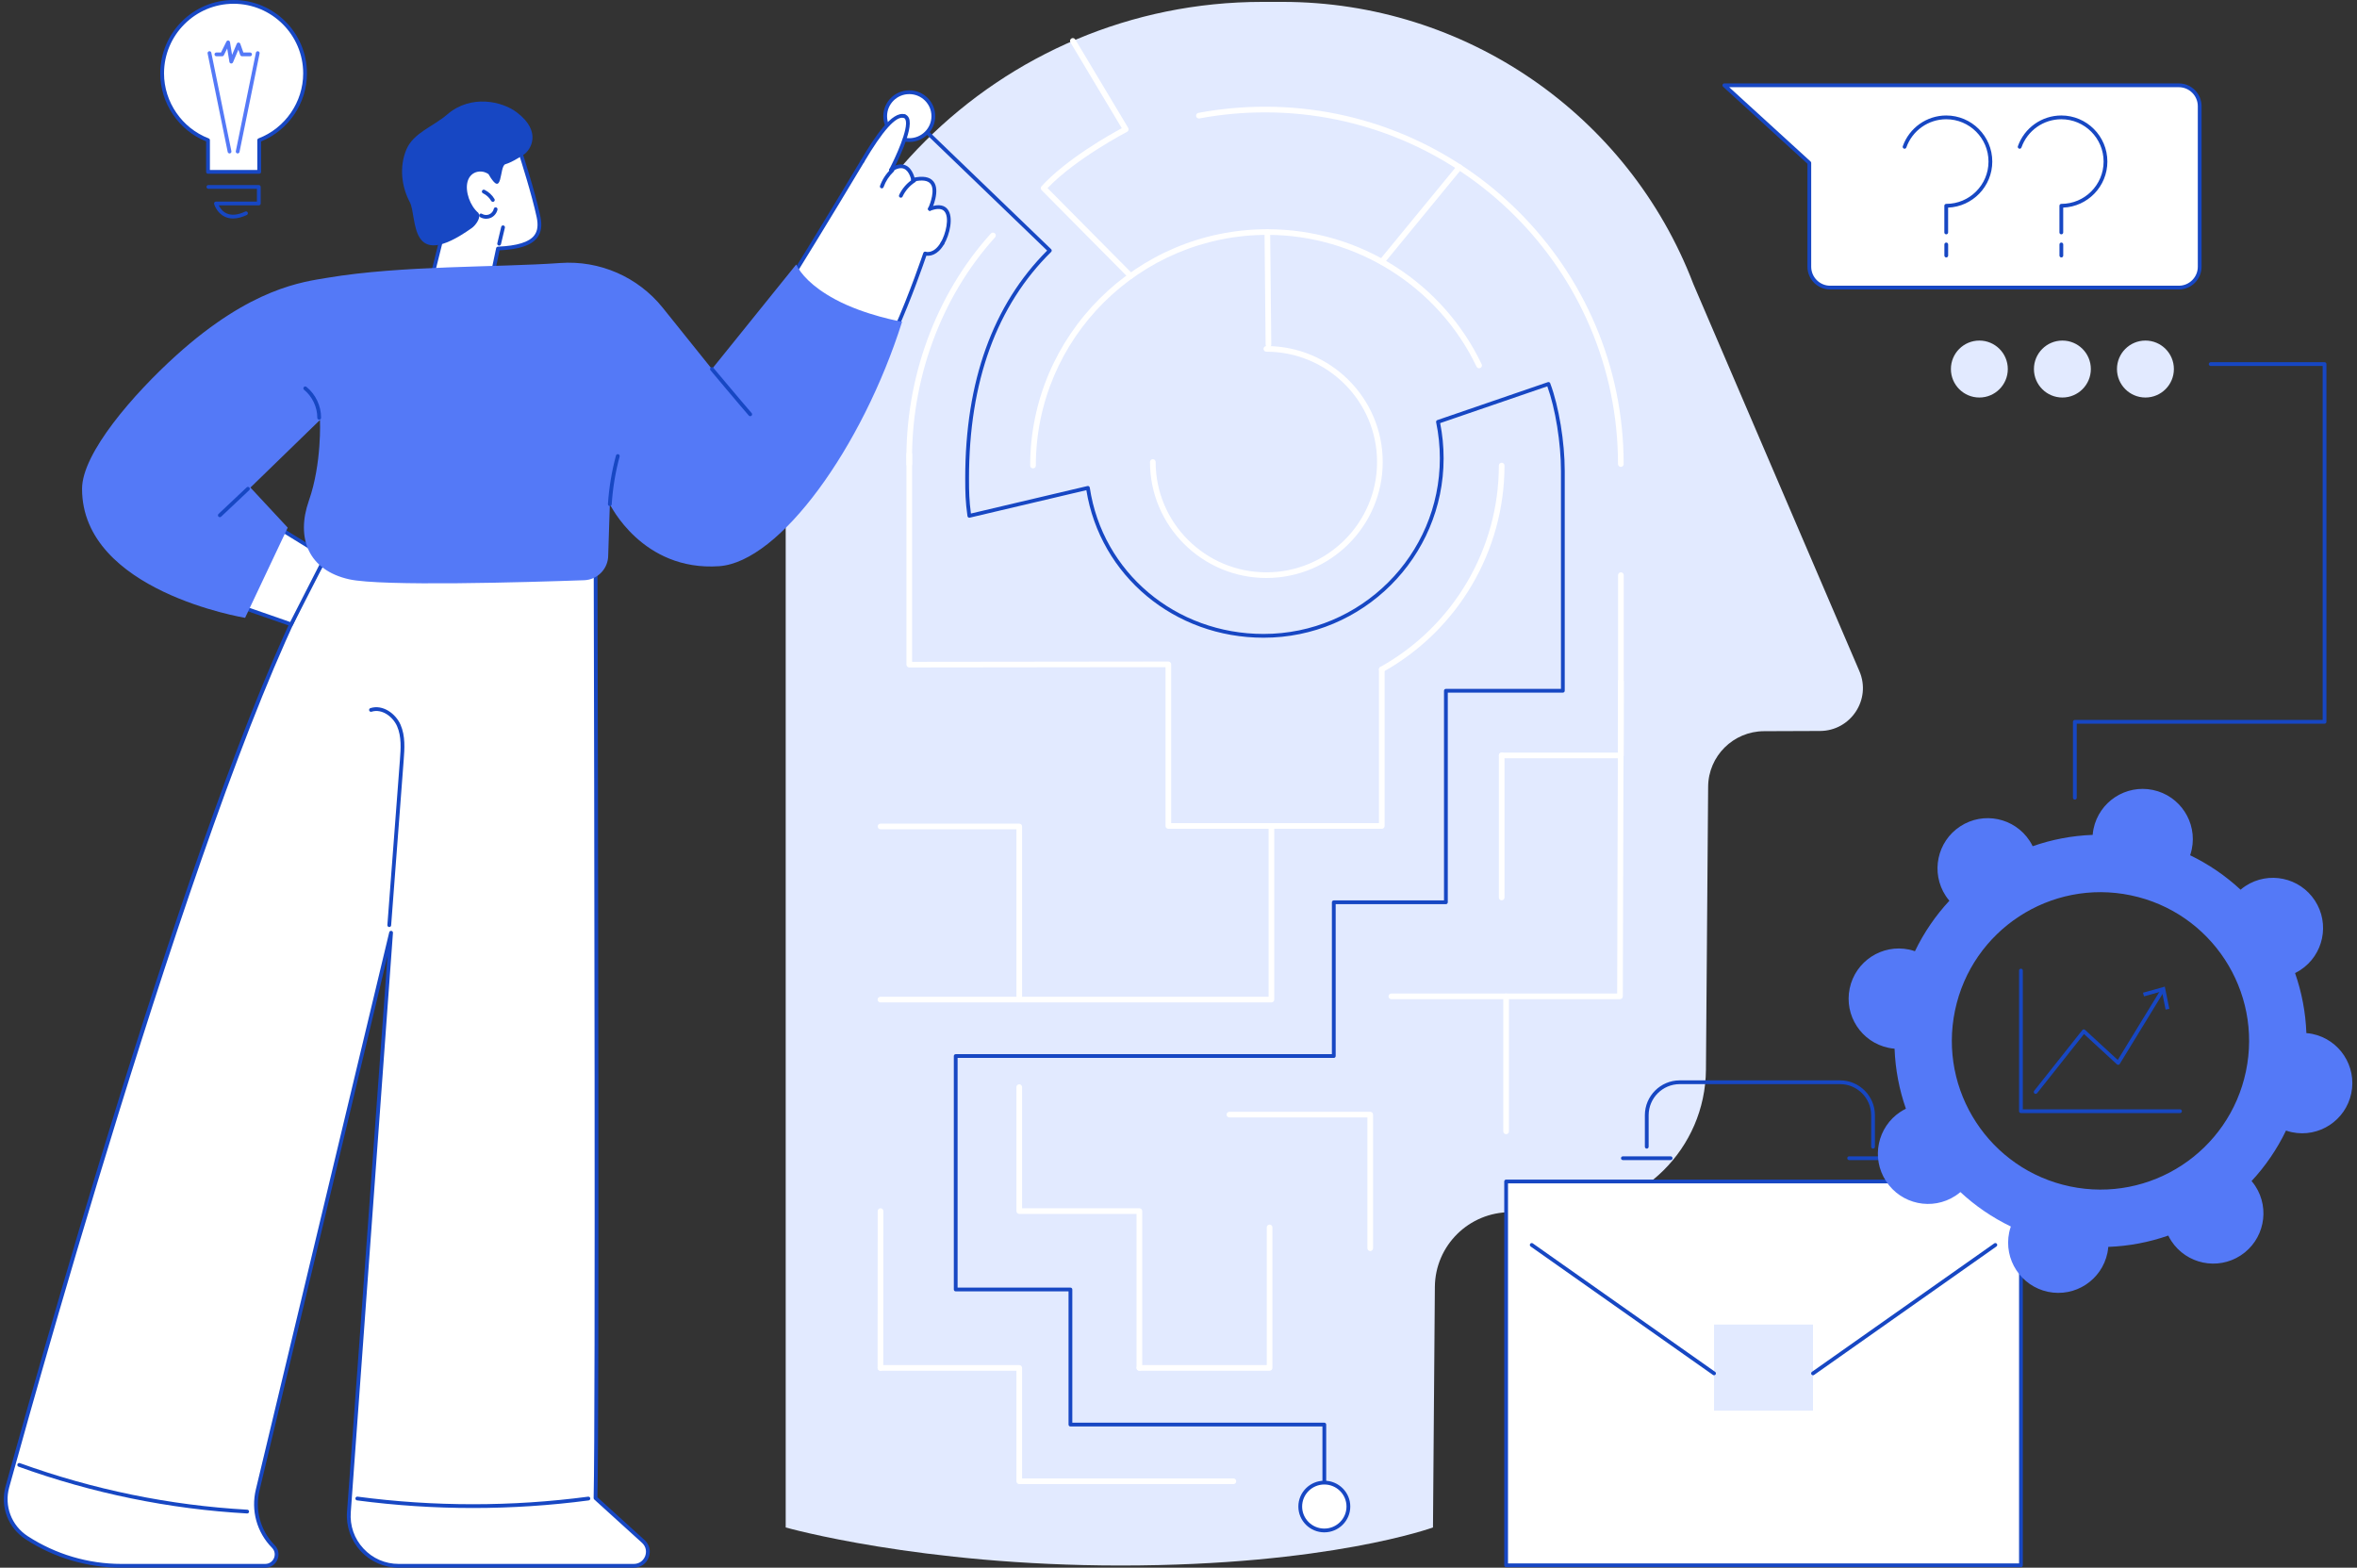 <?xml version="1.0" encoding="UTF-8" standalone="no"?><svg xmlns="http://www.w3.org/2000/svg" xmlns:xlink="http://www.w3.org/1999/xlink" fill="#1747c3" height="1830" preserveAspectRatio="xMidYMid meet" version="1" viewBox="332.2 335.0 2751.6 1830.0" width="2751.6" zoomAndPan="magnify"><rect x="332.2" y="335.0" width="2751.6" height="1830.0" fill="#333333" stroke="none"/><g><g id="change1_1"><path d="M 2456.891 1188.281 C 2492.871 1188.141 2517.051 1151.48 2502.91 1118.52 L 2309.07 666.621 C 2233.238 468.281 2042.371 337.199 1829.371 337.199 L 1805.891 337.199 C 1498.57 337.199 1249.441 585.449 1249.441 891.672 L 1249.441 2118.031 C 1249.441 2118.031 1405.781 2162.461 1640.289 2162.461 C 1883.48 2162.461 2005.078 2118.031 2005.078 2118.031 L 2007.289 1837.191 C 2007.672 1788.93 2047.039 1750.012 2095.469 1750.012 L 2155.539 1750.012 C 2247.93 1750.012 2323.039 1675.75 2323.75 1583.68 L 2326.309 1253.289 C 2326.578 1217.539 2355.672 1188.672 2391.539 1188.531 L 2456.891 1188.281" fill="#e2eaff"/></g><g id="change2_1"><path d="M 1360.031 1935.102 C 1358.211 1935.09 1356.73 1933.609 1356.73 1931.789 L 1356.84 1748.719 C 1356.84 1746.891 1358.32 1745.422 1360.141 1745.422 C 1361.961 1745.422 1363.449 1746.898 1363.441 1748.719 L 1363.328 1931.789 C 1363.328 1933.621 1361.852 1935.102 1360.031 1935.102" fill="#ffffff"/></g><g id="change2_2"><path d="M 1945.309 1302.488 L 1696.141 1302.488 C 1694.32 1302.488 1692.84 1301.012 1692.84 1299.18 L 1692.84 1113.82 L 1393.699 1114.172 C 1392.82 1114.172 1391.98 1113.82 1391.359 1113.199 C 1390.738 1112.578 1390.391 1111.738 1390.391 1110.871 L 1390.391 865.289 C 1390.391 863.469 1391.871 861.988 1393.699 861.988 C 1395.52 861.988 1397 863.469 1397 865.289 L 1397 1107.559 L 1696.141 1107.211 C 1697.02 1107.211 1697.859 1107.559 1698.48 1108.18 C 1699.102 1108.801 1699.449 1109.641 1699.449 1110.52 L 1699.449 1295.879 L 1942.012 1295.879 L 1942.012 1116.371 C 1942.012 1114.539 1943.488 1113.059 1945.309 1113.059 C 1947.129 1113.059 1948.609 1114.539 1948.609 1116.371 L 1948.609 1299.18 C 1948.609 1301.012 1947.129 1302.488 1945.309 1302.488" fill="#ffffff"/></g><g id="change2_3"><path d="M 2224.449 1220.102 L 2085.281 1220.102 C 2083.461 1220.102 2081.98 1218.629 2081.98 1216.801 C 2081.98 1214.98 2083.461 1213.5 2085.281 1213.5 L 2221.148 1213.5 L 2221.148 1006.379 C 2221.148 1004.559 2222.629 1003.078 2224.449 1003.078 C 2226.27 1003.078 2227.75 1004.559 2227.75 1006.379 L 2227.75 1216.801 C 2227.75 1218.629 2226.27 1220.102 2224.449 1220.102" fill="#ffffff"/></g><g id="change2_4"><path d="M 2223.398 1501.371 L 1956.488 1501.371 C 1954.66 1501.371 1953.18 1499.891 1953.18 1498.07 C 1953.18 1496.238 1954.66 1494.762 1956.488 1494.762 L 2220.109 1494.762 L 2221.148 1130.59 C 2221.148 1128.77 2222.629 1127.289 2224.449 1127.289 L 2224.461 1127.289 C 2226.281 1127.301 2227.762 1128.781 2227.75 1130.609 L 2226.711 1498.078 C 2226.699 1499.898 2225.23 1501.371 2223.398 1501.371" fill="#ffffff"/></g><g id="change2_5"><path d="M 2085.281 1385.969 C 2083.461 1385.969 2081.98 1384.488 2081.98 1382.672 L 2081.98 1216.801 C 2081.98 1214.98 2083.461 1213.5 2085.281 1213.5 C 2087.102 1213.5 2088.578 1214.98 2088.578 1216.801 L 2088.578 1382.672 C 2088.578 1384.488 2087.102 1385.969 2085.281 1385.969" fill="#ffffff"/></g><g id="change2_6"><path d="M 2090.469 1658.969 C 2088.641 1658.969 2087.172 1657.488 2087.172 1655.672 L 2087.172 1498.07 C 2087.172 1496.238 2088.641 1494.762 2090.469 1494.762 C 2092.289 1494.762 2093.77 1496.238 2093.77 1498.07 L 2093.77 1655.672 C 2093.77 1657.488 2092.289 1658.969 2090.469 1658.969" fill="#ffffff"/></g><g id="change2_7"><path d="M 1931.82 1795.41 C 1930 1795.41 1928.52 1793.93 1928.52 1792.102 L 1928.52 1639.41 L 1767.41 1639.41 C 1765.59 1639.41 1764.109 1637.93 1764.109 1636.102 C 1764.109 1634.281 1765.59 1632.801 1767.41 1632.801 L 1931.82 1632.801 C 1933.648 1632.801 1935.129 1634.281 1935.129 1636.102 L 1935.129 1792.102 C 1935.129 1793.93 1933.648 1795.41 1931.82 1795.41" fill="#ffffff"/></g><g id="change2_8"><path d="M 1662.32 1935.102 C 1660.5 1935.102 1659.02 1933.621 1659.02 1931.789 L 1659.02 1752.02 L 1522.09 1752.02 C 1520.27 1752.02 1518.789 1750.539 1518.789 1748.719 L 1518.789 1604.02 C 1518.789 1602.191 1520.27 1600.719 1522.09 1600.719 C 1523.922 1600.719 1525.398 1602.191 1525.398 1604.02 L 1525.398 1745.422 L 1662.32 1745.422 C 1664.148 1745.422 1665.629 1746.891 1665.629 1748.719 L 1665.629 1931.789 C 1665.629 1933.621 1664.148 1935.102 1662.32 1935.102" fill="#ffffff"/></g><g id="change2_9"><path d="M 1772.109 2067.422 L 1522.102 2067.422 C 1520.27 2067.422 1518.789 2065.941 1518.789 2064.109 L 1518.789 1935.102 L 1360.031 1935.102 C 1358.211 1935.102 1356.73 1933.621 1356.73 1931.789 C 1356.73 1929.969 1358.211 1928.488 1360.031 1928.488 L 1522.102 1928.488 C 1523.922 1928.488 1525.398 1929.969 1525.398 1931.789 L 1525.398 2060.809 L 1772.109 2060.809 C 1773.93 2060.809 1775.41 2062.289 1775.41 2064.109 C 1775.41 2065.941 1773.93 2067.422 1772.109 2067.422" fill="#ffffff"/></g><g id="change2_10"><path d="M 1814.34 1935.102 L 1662.32 1935.102 C 1660.5 1935.102 1659.02 1933.621 1659.02 1931.789 C 1659.02 1929.969 1660.5 1928.488 1662.32 1928.488 L 1811.039 1928.488 L 1811.039 1767.789 C 1811.039 1765.961 1812.52 1764.48 1814.34 1764.48 C 1816.172 1764.48 1817.641 1765.961 1817.641 1767.789 L 1817.641 1931.789 C 1817.641 1933.621 1816.172 1935.102 1814.34 1935.102" fill="#ffffff"/></g><g id="change2_11"><path d="M 1816.469 1505.121 L 1360.031 1505.121 C 1358.211 1505.121 1356.73 1503.641 1356.73 1501.82 C 1356.73 1499.988 1358.211 1498.52 1360.031 1498.52 L 1813.172 1498.52 L 1813.172 1299.18 C 1813.172 1297.359 1814.648 1295.879 1816.469 1295.879 C 1818.301 1295.879 1819.781 1297.359 1819.781 1299.18 L 1819.781 1501.82 C 1819.781 1503.641 1818.301 1505.121 1816.469 1505.121" fill="#ffffff"/></g><g id="change2_12"><path d="M 1538.16 881.762 C 1536.328 881.762 1534.852 880.281 1534.852 878.461 C 1534.852 726.328 1659.051 602.57 1811.719 602.57 C 1865.09 602.57 1916.91 617.73 1961.559 646.43 C 2005.051 674.371 2039.75 713.711 2061.91 760.172 C 2062.699 761.82 2062 763.789 2060.352 764.578 C 2058.711 765.359 2056.738 764.672 2055.949 763.02 C 2011.379 669.559 1915.512 609.172 1811.719 609.172 C 1662.699 609.172 1541.461 729.969 1541.461 878.461 C 1541.461 880.281 1539.98 881.762 1538.16 881.762" fill="#ffffff"/></g><g id="change2_13"><path d="M 1945.32 1119.691 C 1944.172 1119.691 1943.039 1119.078 1942.441 1118 C 1941.551 1116.398 1942.121 1114.391 1943.711 1113.5 C 2029 1065.852 2081.98 975.781 2081.98 878.461 C 2081.98 876.629 2083.461 875.16 2085.281 875.16 C 2087.102 875.16 2088.578 876.629 2088.578 878.461 C 2088.578 978.18 2034.301 1070.449 1946.93 1119.27 C 1946.422 1119.551 1945.871 1119.691 1945.32 1119.691" fill="#ffffff"/></g><g id="change2_14"><path d="M 1393.691 880.031 C 1391.898 880.031 1390.43 878.59 1390.391 876.789 C 1388.57 776.988 1424.5 678.879 1488.961 607.602 C 1490.191 606.238 1492.281 606.141 1493.629 607.359 C 1494.98 608.59 1495.09 610.672 1493.859 612.031 C 1430.512 682.078 1395.199 778.531 1397 876.672 C 1397.031 878.488 1395.578 880 1393.762 880.031 C 1393.738 880.031 1393.711 880.031 1393.691 880.031" fill="#ffffff"/></g><g id="change2_15"><path d="M 2224.379 880.031 C 2222.551 880.031 2221.07 878.559 2221.07 876.73 C 2221.07 650.352 2036.23 466.172 1809.039 466.172 C 1783.289 466.172 1757.512 468.551 1732.422 473.25 C 1730.629 473.59 1728.91 472.41 1728.57 470.609 C 1728.23 468.82 1729.41 467.09 1731.211 466.762 C 1756.691 461.98 1782.879 459.559 1809.039 459.559 C 2039.879 459.559 2227.68 646.699 2227.68 876.73 C 2227.68 878.559 2226.199 880.031 2224.379 880.031" fill="#ffffff"/></g><g id="change2_16"><path d="M 1652.078 660.391 C 1651.23 660.391 1650.379 660.07 1649.73 659.422 L 1548.191 556.969 C 1546.949 555.711 1546.91 553.711 1548.109 552.41 C 1577.539 520.309 1628.59 491.75 1641.789 484.648 L 1581.82 384.461 C 1580.891 382.891 1581.398 380.859 1582.961 379.922 C 1584.52 378.988 1586.551 379.5 1587.488 381.059 L 1649.25 484.238 C 1649.719 485.02 1649.84 485.961 1649.59 486.84 C 1649.34 487.719 1648.738 488.449 1647.93 488.871 C 1647.328 489.18 1588.109 520.07 1555.129 554.578 L 1654.422 654.77 C 1655.711 656.059 1655.699 658.148 1654.398 659.441 C 1653.762 660.078 1652.922 660.391 1652.078 660.391" fill="#ffffff"/></g><g id="change2_17"><path d="M 1810.57 1009.691 C 1735.66 1009.691 1674.719 948.961 1674.719 874.32 C 1674.719 872.488 1676.199 871.012 1678.031 871.012 C 1679.852 871.012 1681.328 872.488 1681.328 874.32 C 1681.328 945.32 1739.301 1003.078 1810.57 1003.078 C 1881.82 1003.078 1939.801 945.32 1939.801 874.32 C 1939.801 803.32 1881.82 745.551 1810.57 745.551 C 1808.738 745.551 1807.262 744.07 1807.262 742.25 C 1807.262 740.422 1808.738 738.949 1810.57 738.949 C 1885.469 738.949 1946.41 799.672 1946.41 874.32 C 1946.41 948.961 1885.469 1009.691 1810.57 1009.691" fill="#ffffff"/></g><g id="change2_18"><path d="M 1813.012 740.57 C 1811.199 740.57 1809.719 739.121 1809.711 737.301 L 1808.422 605.898 C 1808.398 604.078 1809.859 602.59 1811.691 602.57 C 1813.512 602.488 1815 604.012 1815.02 605.84 L 1816.309 737.238 C 1816.328 739.059 1814.871 740.559 1813.039 740.57 C 1813.031 740.57 1813.02 740.57 1813.012 740.57" fill="#ffffff"/></g><g id="change2_19"><path d="M 1945.309 643.84 C 1944.57 643.84 1943.828 643.602 1943.211 643.09 C 1941.801 641.941 1941.602 639.859 1942.762 638.441 L 2033.449 528 C 2034.609 526.59 2036.691 526.391 2038.102 527.539 C 2039.512 528.699 2039.711 530.781 2038.559 532.191 L 1947.859 642.641 C 1947.211 643.43 1946.262 643.84 1945.309 643.84" fill="#ffffff"/></g><g id="change2_20"><path d="M 1522.09 1501.371 C 1520.27 1501.371 1518.789 1499.891 1518.789 1498.07 L 1518.789 1303.039 L 1360.141 1303.039 C 1358.32 1303.039 1356.84 1301.559 1356.84 1299.73 C 1356.84 1297.91 1358.32 1296.43 1360.141 1296.43 L 1522.09 1296.43 C 1523.922 1296.43 1525.398 1297.91 1525.398 1299.73 L 1525.398 1498.07 C 1525.398 1499.891 1523.922 1501.371 1522.09 1501.371" fill="#ffffff"/></g><g id="change3_1"><path d="M 1878.23 2114.68 C 1877.012 2114.68 1876.031 2113.699 1876.031 2112.48 L 1876.031 2000.148 L 1581.84 2000.148 C 1580.621 2000.148 1579.629 1999.172 1579.629 1997.949 L 1579.629 1842.461 L 1447.91 1842.461 C 1446.691 1842.461 1445.711 1841.469 1445.711 1840.25 L 1445.711 1567.75 C 1445.711 1566.531 1446.691 1565.539 1447.91 1565.539 L 1887.078 1565.539 L 1887.078 1388.25 C 1887.078 1387.031 1888.07 1386.051 1889.289 1386.051 L 2017.961 1386.051 L 2017.961 1141.328 C 2017.961 1140.121 2018.949 1139.129 2020.172 1139.129 L 2154.488 1139.129 L 2154.488 884.73 C 2154.488 852.121 2147.98 811.891 2138.57 785.969 L 2013.461 828.91 C 2016.141 842.359 2017.5 856.172 2017.5 869.988 C 2017.5 985.469 1923.219 1079.422 1807.328 1079.422 C 1703.262 1079.422 1616.629 1007.141 1600.43 907.191 L 1464.32 939.281 C 1463.711 939.422 1463.078 939.301 1462.57 938.949 C 1462.059 938.602 1461.719 938.051 1461.629 937.441 C 1459.281 920.43 1459.02 910.43 1459.02 893.16 C 1459.02 780.32 1491.191 690.961 1554.641 627.5 L 1396.641 475.352 C 1395.762 474.512 1395.73 473.121 1396.578 472.238 C 1397.422 471.359 1398.82 471.34 1399.691 472.18 L 1559.32 625.891 C 1559.75 626.309 1559.988 626.871 1560 627.469 C 1560 628.059 1559.762 628.629 1559.34 629.051 C 1495.699 691.738 1463.43 780.602 1463.43 893.16 C 1463.43 909.398 1463.66 919.121 1465.672 934.441 L 1601.73 902.359 C 1602.34 902.219 1602.969 902.34 1603.469 902.68 C 1603.98 903.031 1604.328 903.57 1604.422 904.18 C 1619.301 1003.172 1704.641 1075.02 1807.328 1075.02 C 1920.789 1075.02 2013.102 983.039 2013.102 869.988 C 2013.102 855.82 2011.641 841.66 2008.762 827.91 C 2008.531 826.82 2009.148 825.73 2010.199 825.371 L 2139.211 781.09 C 2139.82 780.879 2140.5 780.949 2141.051 781.281 C 2141.609 781.621 2141.988 782.18 2142.09 782.82 C 2151.988 809.109 2158.898 850.969 2158.898 884.73 L 2158.898 1141.328 C 2158.898 1142.551 2157.91 1143.531 2156.691 1143.531 L 2022.371 1143.531 L 2022.371 1388.25 C 2022.371 1389.461 2021.379 1390.449 2020.172 1390.449 L 1891.488 1390.449 L 1891.488 1567.75 C 1891.488 1568.961 1890.5 1569.949 1889.289 1569.949 L 1450.109 1569.949 L 1450.109 1838.051 L 1581.84 1838.051 C 1583.051 1838.051 1584.039 1839.039 1584.039 1840.25 L 1584.039 1995.75 L 1878.23 1995.75 C 1879.441 1995.75 1880.43 1996.738 1880.43 1997.949 L 1880.43 2112.48 C 1880.43 2113.699 1879.441 2114.68 1878.23 2114.68"/></g><g id="change2_21"><path d="M 1878.23 2065.672 C 1893.75 2065.672 1906.328 2078.18 1906.328 2093.609 C 1906.328 2109.039 1893.75 2121.539 1878.23 2121.539 C 1862.711 2121.539 1850.121 2109.039 1850.121 2093.609 C 1850.121 2078.18 1862.711 2065.672 1878.23 2065.672" fill="#ffffff"/></g><g id="change3_2"><path d="M 1878.23 2067.879 C 1863.941 2067.879 1852.328 2079.422 1852.328 2093.609 C 1852.328 2107.801 1863.941 2119.34 1878.23 2119.34 C 1892.512 2119.34 1904.129 2107.801 1904.129 2093.609 C 1904.129 2079.422 1892.512 2067.879 1878.23 2067.879 Z M 1878.23 2123.75 C 1861.52 2123.75 1847.922 2110.23 1847.922 2093.609 C 1847.922 2076.988 1861.52 2063.469 1878.23 2063.469 C 1894.941 2063.469 1908.539 2076.988 1908.539 2093.609 C 1908.539 2110.23 1894.941 2123.75 1878.23 2123.75"/></g><g id="change2_22"><path d="M 1393.699 442.66 C 1409.219 442.66 1421.801 455.16 1421.801 470.59 C 1421.801 486.02 1409.219 498.52 1393.699 498.52 C 1378.172 498.52 1365.59 486.02 1365.59 470.59 C 1365.59 455.16 1378.172 442.66 1393.699 442.66" fill="#ffffff"/></g><g id="change3_3"><path d="M 1393.699 444.859 C 1379.41 444.859 1367.789 456.398 1367.789 470.59 C 1367.789 484.781 1379.41 496.32 1393.699 496.32 C 1407.98 496.32 1419.602 484.781 1419.602 470.59 C 1419.602 456.398 1407.98 444.859 1393.699 444.859 Z M 1393.699 500.73 C 1376.98 500.73 1363.391 487.211 1363.391 470.59 C 1363.391 453.969 1376.98 440.449 1393.699 440.449 C 1410.41 440.449 1424 453.969 1424 470.59 C 1424 487.211 1410.41 500.73 1393.699 500.73"/></g><g id="change2_23"><path d="M 836.227 659.262 L 857.582 573.809 C 857.582 573.809 852.766 538.359 873.438 521.809 C 894.113 505.27 939.012 510.82 939.012 510.82 C 939.012 510.82 954.656 558.75 960.859 588 C 965.398 609.398 956.691 623.301 913.574 625.129 L 907.582 653.469 L 836.227 659.262" fill="#ffffff"/></g><g id="change3_4"><path d="M 921.824 512.148 C 907.223 512.148 886.664 514.051 874.816 523.531 C 855.344 539.121 859.715 573.172 859.762 573.512 C 859.801 573.789 859.785 574.07 859.715 574.34 L 839.105 656.82 L 905.77 651.41 L 911.418 624.672 C 911.629 623.691 912.477 622.969 913.48 622.93 C 935.902 621.98 949.766 617.699 955.848 609.859 C 959.812 604.75 960.719 597.949 958.703 588.461 C 953.18 562.391 939.938 520.859 937.355 512.859 C 934.828 512.609 929.055 512.148 921.824 512.148 Z M 836.227 661.461 C 835.586 661.461 834.969 661.18 834.547 660.691 C 834.09 660.148 833.922 659.422 834.094 658.73 L 855.344 573.672 C 854.824 569.32 851.668 536.422 872.062 520.102 C 893.219 503.16 937.406 508.398 939.281 508.629 C 940.129 508.738 940.84 509.32 941.105 510.129 C 941.262 510.609 956.859 558.512 963.016 587.539 C 965.285 598.25 964.078 606.43 959.328 612.559 C 952.473 621.398 938.48 626.078 915.375 627.25 L 909.738 653.93 C 909.535 654.879 908.73 655.59 907.762 655.672 L 836.406 661.461 C 836.348 661.461 836.285 661.461 836.227 661.461"/></g><g id="change3_5"><path d="M 914.906 621.719 C 914.738 621.719 914.566 621.699 914.395 621.66 C 913.215 621.379 912.48 620.191 912.766 619.012 L 917.32 599.809 C 917.598 598.629 918.77 597.898 919.973 598.18 C 921.152 598.461 921.887 599.648 921.605 600.828 L 917.047 620.031 C 916.809 621.039 915.902 621.719 914.906 621.719"/></g><g id="change3_6"><path d="M 935.672 466.262 C 918.297 453.039 881.836 444.949 854.398 468.539 C 837.531 483.051 814.746 490.012 806.555 509.691 C 798.355 529.379 800.637 552.129 810.652 571.078 C 819.684 588.16 808.117 654.27 883.008 601.16 C 887.309 598.109 893.102 590.148 891.355 585.43 C 891.137 584.852 890.977 584.25 890.781 583.648 C 888.23 581.488 886.055 578.91 884.23 576.102 C 880.414 570.219 877.949 563.301 877.336 556.309 C 876.809 550.25 877.941 543.531 882.562 539.191 C 886.574 535.422 892.465 534.301 897.684 535.91 C 899.41 536.441 900.996 537.23 902.438 538.199 C 919.77 568.441 914.727 528.898 922.184 526.691 C 928.969 524.68 936.922 519.852 943.93 515.262 C 950.883 510.699 965.883 489.262 935.672 466.262"/></g><g id="change3_7"><path d="M 899.738 590.359 C 897.223 590.359 894.703 589.68 892.555 588.352 C 891.52 587.711 891.203 586.352 891.844 585.32 C 892.48 584.289 893.84 583.969 894.871 584.609 C 897.363 586.148 900.59 586.398 903.281 585.262 C 905.98 584.109 908.047 581.621 908.664 578.762 C 908.926 577.57 910.102 576.809 911.285 577.07 C 912.477 577.328 913.23 578.512 912.973 579.691 C 912.051 583.93 908.996 587.621 905.004 589.309 C 903.34 590.02 901.539 590.359 899.738 590.359"/></g><g id="change3_8"><path d="M 907.586 570.648 C 906.828 570.648 906.094 570.262 905.684 569.559 C 903.434 565.711 899.992 562.531 895.988 560.578 C 894.895 560.051 894.438 558.73 894.969 557.641 C 895.5 556.551 896.82 556.09 897.91 556.621 C 902.691 558.941 906.801 562.75 909.484 567.328 C 910.098 568.379 909.742 569.73 908.695 570.34 C 908.348 570.551 907.965 570.648 907.586 570.648"/></g><g id="change2_24"><path d="M 641.84 2162.801 L 474.062 2162.801 C 434.777 2162.801 396.332 2151.422 363.371 2130.039 C 343.707 2117.281 334.57 2093.25 340.805 2070.648 C 388.449 1897.871 589.023 1186.078 714.477 982.621 C 714.477 982.621 865.152 1026.191 975.828 1005.129 C 995.969 1001.301 1027.48 982.379 1027.531 1002.891 C 1027.988 1194.078 1029.762 1983.02 1027.422 2083.75 L 1083.129 2134.289 C 1094.219 2144.352 1087.109 2162.801 1072.141 2162.801 L 797.598 2162.801 C 763.688 2162.801 736.941 2133.93 739.516 2100.102 L 788.742 1423.781 L 633.059 2074.051 C 627.297 2097.781 634.195 2122.809 651.301 2140.23 C 659.539 2148.621 653.598 2162.801 641.84 2162.801" fill="#ffffff"/></g><g id="change3_9"><path d="M 1072.141 2165 L 797.598 2165 C 780.828 2165 764.672 2157.941 753.27 2145.641 C 741.859 2133.328 736.043 2116.672 737.316 2099.93 L 784.582 1450.621 L 635.203 2074.559 C 629.582 2097.719 636.188 2121.691 652.871 2138.691 C 657.316 2143.219 658.555 2149.672 656.098 2155.52 C 653.645 2161.371 648.18 2165 641.84 2165 L 474.062 2165 C 434.262 2165 395.57 2153.551 362.172 2131.879 C 341.605 2118.539 332.164 2093.699 338.68 2070.07 C 395.113 1865.43 588.867 1182.141 712.602 981.461 C 713.242 980.422 714.598 980.102 715.633 980.738 C 716.668 981.379 716.988 982.738 716.355 983.77 C 589.742 1189.109 383.07 1925.672 342.926 2071.238 C 336.922 2093.012 345.617 2115.898 364.566 2128.191 C 397.254 2149.391 435.113 2160.602 474.062 2160.602 L 641.84 2160.602 C 647.258 2160.602 650.66 2157.09 652.035 2153.809 C 653.414 2150.531 653.531 2145.648 649.73 2141.77 C 631.969 2123.68 624.938 2098.172 630.922 2073.531 L 786.602 1423.27 C 786.867 1422.148 787.938 1421.43 789.082 1421.602 C 790.215 1421.781 791.023 1422.801 790.938 1423.941 L 741.707 2100.262 C 740.512 2116.012 745.766 2131.07 756.496 2142.648 C 767.227 2154.219 781.82 2160.602 797.598 2160.602 L 1072.141 2160.602 C 1079.301 2160.602 1083.66 2155.91 1085.352 2151.531 C 1087.039 2147.141 1086.961 2140.738 1081.648 2135.922 L 1025.941 2085.379 C 1025.469 2084.949 1025.211 2084.34 1025.219 2083.699 C 1027.52 1984.629 1025.879 1231.398 1025.328 1002.898 C 1025.32 1001.68 1026.309 1000.691 1027.52 1000.691 L 1027.531 1000.691 C 1028.738 1000.691 1029.73 1001.672 1029.73 1002.891 C 1030.289 1230.648 1031.922 1979.719 1029.648 2082.789 L 1084.609 2132.66 C 1090.43 2137.941 1092.289 2145.781 1089.461 2153.121 C 1086.629 2160.449 1079.988 2165 1072.141 2165"/></g><g id="change3_10"><path d="M 786.641 1417.16 C 786.586 1417.16 786.527 1417.16 786.469 1417.16 C 785.258 1417.07 784.352 1416.012 784.441 1414.789 L 799.082 1221.922 C 800.039 1209.301 801.125 1194.988 795.758 1182.738 C 790.871 1171.578 778.082 1161.941 765.945 1165.809 C 764.793 1166.18 763.551 1165.539 763.18 1164.379 C 762.812 1163.219 763.449 1161.98 764.609 1161.609 C 779.09 1156.988 794.141 1168.07 799.793 1180.969 C 805.602 1194.23 804.469 1209.121 803.473 1222.25 L 788.832 1415.129 C 788.746 1416.281 787.777 1417.16 786.641 1417.16"/></g><g id="change3_11"><path d="M 884.359 2095.328 C 839.137 2095.328 793.926 2092.371 749.02 2086.441 C 747.812 2086.281 746.969 2085.172 747.125 2083.969 C 747.285 2082.762 748.387 2081.91 749.598 2082.07 C 838.918 2093.871 929.492 2093.879 1018.82 2082.109 C 1020.051 2081.949 1021.129 2082.801 1021.289 2084.012 C 1021.449 2085.211 1020.602 2086.32 1019.391 2086.48 C 974.598 2092.379 929.473 2095.328 884.359 2095.328"/></g><g id="change3_12"><path d="M 620.789 2101.699 C 620.746 2101.699 620.703 2101.699 620.664 2101.699 C 529.961 2096.621 440.195 2078.238 353.863 2047.078 C 352.719 2046.672 352.129 2045.41 352.539 2044.262 C 352.949 2043.121 354.211 2042.531 355.359 2042.941 C 441.289 2073.961 530.633 2092.25 620.91 2097.301 C 622.125 2097.371 623.055 2098.41 622.984 2099.621 C 622.922 2100.801 621.949 2101.699 620.789 2101.699"/></g><g id="change2_25"><path d="M 672.039 1063.82 L 617.25 1044.73 C 617.25 1044.73 643.535 960.941 662.73 954.43 L 712.289 984.961 L 672.039 1063.82" fill="#ffffff"/></g><g id="change3_13"><path d="M 619.996 1043.352 L 670.949 1061.102 L 709.402 985.77 L 662.527 956.891 C 648.105 963.809 627.641 1019.5 619.996 1043.352 Z M 672.039 1066.02 C 671.797 1066.02 671.555 1065.98 671.312 1065.898 L 616.523 1046.809 C 615.402 1046.41 614.789 1045.199 615.148 1044.07 C 617.871 1035.379 642.34 959.02 662.023 952.34 C 662.645 952.129 663.328 952.211 663.887 952.551 L 713.441 983.09 C 714.422 983.691 714.773 984.941 714.25 985.969 L 674 1064.82 C 673.613 1065.57 672.848 1066.02 672.039 1066.02"/></g><g id="change2_26"><path d="M 1377.73 719.75 C 1396.391 678.012 1412.191 630.93 1412.191 630.93 C 1412.191 630.93 1422.969 635.051 1432.27 619.398 L 1432.34 619.172 C 1441.641 603.512 1447.621 567.941 1417.84 579.23 L 1417.77 578.879 C 1417.77 578.879 1438.859 536.379 1398.539 545.641 L 1398.16 544.84 C 1398.16 544.84 1394.609 519.68 1373.309 533.871 C 1373.309 533.871 1403.02 475.25 1387.93 470.59 C 1372.828 465.93 1348.121 507.77 1338.922 523.379 C 1333.078 533.301 1291.82 601.91 1256.91 658.219 C 1256.91 658.219 1297.699 687.301 1312.449 695.059 C 1345.051 712.199 1377.73 719.75 1377.73 719.75" fill="#ffffff"/></g><g id="change2_27"><path d="M 1338.922 523.379 C 1333.078 533.301 1291.82 601.91 1256.91 658.219 L 1338.922 523.379" fill="#ffffff"/></g><g id="change3_14"><path d="M 1256.91 660.422 C 1256.512 660.422 1256.109 660.309 1255.75 660.09 C 1254.711 659.449 1254.398 658.09 1255.039 657.059 C 1290.16 600.41 1331.039 532.41 1337.02 522.262 C 1337.641 521.211 1338.988 520.871 1340.039 521.48 C 1341.09 522.102 1341.441 523.449 1340.82 524.5 C 1334.828 534.66 1293.91 602.711 1258.781 659.379 C 1258.359 660.051 1257.641 660.422 1256.91 660.422"/></g><g id="change2_28"><path d="M 1387.93 470.59 C 1372.828 465.93 1348.121 507.77 1338.922 523.379 L 1387.93 470.59" fill="#ffffff"/></g><g id="change3_15"><path d="M 1338.922 525.578 C 1338.539 525.578 1338.148 525.48 1337.801 525.281 C 1336.762 524.66 1336.41 523.309 1337.02 522.262 C 1353.199 494.809 1373.672 463.898 1388.578 468.488 C 1389.738 468.84 1390.391 470.078 1390.031 471.238 C 1389.672 472.398 1388.449 473.051 1387.281 472.691 C 1378.328 469.941 1362.699 487.371 1340.82 524.5 C 1340.41 525.199 1339.672 525.578 1338.922 525.578"/></g><g id="change2_29"><path d="M 1372.461 533.371 C 1372.461 533.371 1403.02 475.25 1387.93 470.59 L 1372.461 533.371" fill="#ffffff"/></g><g id="change3_16"><path d="M 1372.461 535.57 C 1372.109 535.57 1371.762 535.488 1371.43 535.32 C 1370.359 534.75 1369.941 533.422 1370.512 532.352 C 1377.148 519.719 1393.461 484.73 1389.27 474.641 C 1388.84 473.602 1388.199 472.98 1387.281 472.691 C 1386.121 472.34 1385.469 471.102 1385.82 469.941 C 1386.18 468.781 1387.398 468.121 1388.578 468.488 C 1390.762 469.16 1392.398 470.699 1393.34 472.961 C 1399.078 486.77 1376.949 529.559 1374.41 534.398 C 1374.012 535.148 1373.25 535.57 1372.461 535.57"/></g><g id="change2_30"><path d="M 1398.16 544.84 C 1398.16 544.84 1393.762 519.18 1372.461 533.371 L 1398.16 544.84" fill="#ffffff"/></g><g id="change3_17"><path d="M 1398.16 547.039 C 1397.109 547.039 1396.18 546.289 1395.988 545.219 C 1395.98 545.109 1394.102 534.801 1387.578 532 C 1383.91 530.422 1379.23 531.5 1373.68 535.199 C 1372.66 535.879 1371.301 535.602 1370.629 534.59 C 1369.949 533.578 1370.219 532.211 1371.238 531.539 C 1378.121 526.949 1384.211 525.75 1389.328 527.961 C 1398.051 531.711 1400.238 543.949 1400.328 544.469 C 1400.539 545.672 1399.73 546.801 1398.539 547.012 C 1398.41 547.031 1398.289 547.039 1398.16 547.039"/></g><g id="change2_31"><path d="M 1417.77 578.879 C 1417.77 578.879 1438.48 535.59 1398.16 544.84 L 1417.77 578.879" fill="#ffffff"/></g><g id="change3_18"><path d="M 1417.77 581.078 C 1417.449 581.078 1417.129 581.02 1416.82 580.871 C 1415.73 580.352 1415.262 579.031 1415.781 577.93 C 1418.43 572.391 1424.07 556.488 1418.488 549.531 C 1415.309 545.559 1408.641 544.699 1398.66 546.988 C 1397.461 547.262 1396.289 546.52 1396.02 545.328 C 1395.738 544.148 1396.488 542.969 1397.672 542.699 C 1409.43 540 1417.602 541.371 1421.93 546.781 C 1430.371 557.32 1420.191 578.922 1419.762 579.828 C 1419.379 580.621 1418.59 581.078 1417.77 581.078"/></g><g id="change2_32"><path d="M 1432.34 619.16 C 1441.641 603.512 1447.551 567.602 1417.77 578.879 L 1432.34 619.16" fill="#ffffff"/></g><g id="change3_19"><path d="M 1432.34 621.371 C 1431.961 621.371 1431.57 621.27 1431.219 621.059 C 1430.172 620.441 1429.828 619.09 1430.449 618.039 C 1436.32 608.141 1440.949 589.109 1434.82 581.82 C 1431.852 578.27 1426.371 577.98 1418.551 580.941 C 1417.422 581.371 1416.148 580.801 1415.711 579.66 C 1415.281 578.531 1415.852 577.262 1416.988 576.82 C 1429.148 572.219 1435.23 575.461 1438.191 578.98 C 1445.949 588.219 1440.781 609.27 1434.23 620.289 C 1433.82 620.98 1433.09 621.371 1432.34 621.371"/></g><g id="change3_20"><path d="M 1377.73 721.961 C 1377.43 721.961 1377.129 721.891 1376.828 721.762 C 1375.719 721.27 1375.219 719.961 1375.719 718.852 C 1394.121 677.691 1409.949 630.699 1410.102 630.23 C 1410.289 629.672 1410.699 629.211 1411.23 628.949 C 1411.77 628.691 1412.379 628.66 1412.941 628.859 C 1413.301 628.98 1422.281 631.801 1430.449 618.039 C 1431.07 617 1432.422 616.648 1433.469 617.27 C 1434.512 617.891 1434.859 619.238 1434.238 620.289 C 1426.559 633.211 1417.711 633.941 1413.66 633.469 C 1410.531 642.602 1396.16 683.922 1379.738 720.648 C 1379.379 721.469 1378.57 721.961 1377.73 721.961"/></g><g id="change3_21"><path d="M 1383.84 565.781 C 1383.531 565.781 1383.219 565.719 1382.93 565.578 C 1381.82 565.07 1381.328 563.762 1381.84 562.66 C 1385.359 555 1391.219 548.32 1398.359 543.84 C 1399.391 543.191 1400.75 543.5 1401.391 544.531 C 1402.039 545.559 1401.73 546.922 1400.699 547.57 C 1394.281 551.602 1389.012 557.609 1385.852 564.5 C 1385.469 565.309 1384.68 565.781 1383.84 565.781"/></g><g id="change3_22"><path d="M 1361.629 554.852 C 1361.391 554.852 1361.141 554.809 1360.891 554.719 C 1359.75 554.309 1359.148 553.059 1359.559 551.91 C 1362.23 544.43 1366.691 537.602 1372.469 532.141 C 1373.352 531.309 1374.75 531.352 1375.578 532.23 C 1376.422 533.121 1376.379 534.512 1375.488 535.34 C 1370.219 540.32 1366.141 546.559 1363.699 553.391 C 1363.379 554.289 1362.539 554.852 1361.629 554.852"/></g><g id="change4_1"><path d="M 618.336 1056.191 L 668.09 950.91 L 624.559 904.129 L 705.738 825.262 C 705.738 825.262 708.094 875.879 692.797 919.43 C 677.504 962.98 692.211 1000.648 739.859 1011.238 C 777.758 1019.672 946.637 1014.691 1014.18 1012.301 C 1029.84 1011.75 1042.23 998.891 1042.23 983.211 L 1044.141 923.539 C 1044.141 923.539 1081.852 1002.148 1171.75 995.93 C 1242.48 991.039 1338.922 857.359 1385.309 710.57 C 1385.309 710.57 1342.059 703.219 1307.219 684.449 C 1279.391 669.461 1266.691 654.109 1261.691 643.762 L 1163.32 765.789 L 1105.859 694.211 C 1076.961 658.219 1032.25 638.711 986.223 642.02 C 912.77 647.289 801.273 644.629 714.391 659.262 C 686.207 664.012 625.645 670.629 537.875 749.891 C 488.062 794.879 428.02 863.922 427.992 905.559 C 427.914 1025.289 618.336 1056.191 618.336 1056.191" fill="#5479f7"/></g><g id="change3_23"><path d="M 1044.129 925.738 C 1044.078 925.738 1044.039 925.738 1043.988 925.73 C 1042.781 925.66 1041.852 924.609 1041.93 923.391 C 1043.16 904.301 1046.32 885.25 1051.301 866.762 C 1051.621 865.59 1052.828 864.891 1054 865.211 C 1055.18 865.531 1055.871 866.73 1055.559 867.91 C 1050.648 886.109 1047.539 904.879 1046.328 923.68 C 1046.25 924.84 1045.281 925.738 1044.129 925.738"/></g><g id="change3_24"><path d="M 704.824 824.898 C 704.82 824.898 704.816 824.898 704.812 824.898 C 703.598 824.891 702.613 823.898 702.621 822.691 C 702.691 810.32 696.773 797.801 687.172 790.02 C 686.227 789.25 686.078 787.871 686.848 786.922 C 687.609 785.98 688.996 785.828 689.945 786.602 C 700.723 795.328 707.105 808.84 707.027 822.711 C 707.02 823.922 706.035 824.898 704.824 824.898"/></g><g id="change3_25"><path d="M 588.832 938.719 C 588.246 938.719 587.664 938.488 587.23 938.031 C 586.395 937.141 586.438 935.75 587.32 934.922 L 620.145 903.961 C 621.031 903.121 622.422 903.16 623.258 904.051 C 624.094 904.93 624.051 906.328 623.168 907.16 L 590.344 938.121 C 589.918 938.52 589.375 938.719 588.832 938.719"/></g><g id="change3_26"><path d="M 1208.02 820.84 C 1207.398 820.84 1206.801 820.578 1206.359 820.09 C 1195.52 807.691 1161.969 767.609 1161.629 767.199 C 1160.852 766.27 1160.98 764.879 1161.91 764.102 C 1162.84 763.32 1164.23 763.449 1165.012 764.379 C 1165.352 764.781 1198.871 804.828 1209.672 817.191 C 1210.469 818.102 1210.379 819.488 1209.469 820.289 C 1209.051 820.66 1208.531 820.84 1208.02 820.84"/></g><g id="change2_33"><path d="M 2468.801 670.719 L 2875.789 670.719 C 2889.25 670.719 2900.16 659.801 2900.16 646.328 L 2900.16 458.969 C 2900.16 445.5 2889.25 434.578 2875.789 434.578 L 2345.219 434.578 L 2444.43 525.16 L 2444.43 646.328 C 2444.43 659.801 2455.34 670.719 2468.801 670.719" fill="#ffffff"/></g><g id="change3_27"><path d="M 2350.898 436.789 L 2445.91 523.531 C 2446.371 523.949 2446.629 524.539 2446.629 525.16 L 2446.629 646.328 C 2446.629 658.559 2456.57 668.52 2468.801 668.52 L 2875.789 668.52 C 2888.012 668.52 2897.961 658.559 2897.961 646.328 L 2897.961 458.969 C 2897.961 446.738 2888.012 436.789 2875.789 436.789 Z M 2875.789 672.922 L 2468.801 672.922 C 2454.141 672.922 2442.23 660.988 2442.23 646.328 L 2442.23 526.129 L 2343.73 436.211 C 2343.059 435.602 2342.84 434.629 2343.172 433.789 C 2343.488 432.941 2344.309 432.379 2345.219 432.379 L 2875.789 432.379 C 2890.441 432.379 2902.359 444.309 2902.359 458.969 L 2902.359 646.328 C 2902.359 660.988 2890.441 672.922 2875.789 672.922"/></g><g id="change3_28"><path d="M 2604.262 608.551 C 2603.039 608.551 2602.051 607.57 2602.051 606.352 L 2602.051 575.199 C 2602.051 573.98 2603.039 572.988 2604.262 572.988 C 2631.469 572.988 2653.609 550.828 2653.609 523.602 C 2653.609 496.359 2631.469 474.199 2604.262 474.199 C 2583.359 474.199 2564.648 487.441 2557.699 507.148 C 2557.289 508.301 2556.039 508.898 2554.891 508.5 C 2553.75 508.09 2553.141 506.828 2553.551 505.691 C 2561.121 484.219 2581.5 469.801 2604.262 469.801 C 2633.898 469.801 2658.02 493.93 2658.02 523.602 C 2658.02 552.52 2635.078 576.191 2606.461 577.352 L 2606.461 606.352 C 2606.461 607.57 2605.469 608.551 2604.262 608.551"/></g><g id="change3_29"><path d="M 2604.301 635.52 C 2603.078 635.52 2602.102 634.539 2602.102 633.32 L 2602.102 620.34 C 2602.102 619.121 2603.078 618.141 2604.301 618.141 C 2605.512 618.141 2606.5 619.121 2606.5 620.34 L 2606.5 633.32 C 2606.5 634.539 2605.512 635.52 2604.301 635.52"/></g><g id="change3_30"><path d="M 2738.621 608.551 C 2737.398 608.551 2736.422 607.57 2736.422 606.352 L 2736.422 575.199 C 2736.422 573.98 2737.398 572.988 2738.621 572.988 C 2765.84 572.988 2787.98 550.828 2787.98 523.602 C 2787.98 496.359 2765.84 474.199 2738.621 474.199 C 2717.73 474.199 2699.02 487.441 2692.07 507.148 C 2691.66 508.301 2690.41 508.898 2689.262 508.5 C 2688.109 508.09 2687.512 506.828 2687.91 505.691 C 2695.48 484.219 2715.859 469.801 2738.621 469.801 C 2768.262 469.801 2792.379 493.93 2792.379 523.602 C 2792.379 552.52 2769.449 576.191 2740.82 577.352 L 2740.82 606.352 C 2740.82 607.57 2739.84 608.551 2738.621 608.551"/></g><g id="change3_31"><path d="M 2738.66 635.52 C 2737.449 635.52 2736.461 634.539 2736.461 633.32 L 2736.461 620.34 C 2736.461 619.121 2737.449 618.141 2738.66 618.141 C 2739.879 618.141 2740.859 619.121 2740.859 620.34 L 2740.859 633.32 C 2740.859 634.539 2739.879 635.52 2738.66 635.52"/></g><g id="change2_34"><path d="M 2691.48 2162.219 L 2090.469 2162.219 L 2090.469 1714.16 L 2691.48 1714.16 L 2691.48 2162.219" fill="#ffffff"/></g><g id="change3_32"><path d="M 2092.672 2160.02 L 2689.281 2160.02 L 2689.281 1716.359 L 2092.672 1716.359 Z M 2691.48 2164.422 L 2090.469 2164.422 C 2089.25 2164.422 2088.27 2163.441 2088.27 2162.219 L 2088.27 1714.16 C 2088.27 1712.941 2089.25 1711.961 2090.469 1711.961 L 2691.48 1711.961 C 2692.699 1711.961 2693.68 1712.941 2693.68 1714.16 L 2693.68 2162.219 C 2693.68 2163.441 2692.699 2164.422 2691.48 2164.422"/></g><g id="change1_2"><path d="M 2448.738 1981.719 L 2333.211 1981.719 L 2333.211 1881.199 L 2448.738 1881.199 L 2448.738 1981.719" fill="#e2eaff"/></g><g id="change3_33"><path d="M 2333.199 1940.391 C 2332.762 1940.391 2332.32 1940.262 2331.941 1939.988 L 2119.078 1790.031 C 2118.09 1789.328 2117.852 1787.961 2118.551 1786.961 C 2119.25 1785.969 2120.621 1785.73 2121.621 1786.43 L 2334.469 1936.391 C 2335.469 1937.09 2335.711 1938.461 2335.012 1939.461 C 2334.578 1940.07 2333.898 1940.391 2333.199 1940.391"/></g><g id="change3_34"><path d="M 2448.738 1940.391 C 2448.051 1940.391 2447.371 1940.07 2446.941 1939.461 C 2446.238 1938.461 2446.48 1937.09 2447.469 1936.391 L 2660.328 1786.43 C 2661.32 1785.73 2662.699 1785.969 2663.398 1786.961 C 2664.102 1787.961 2663.859 1789.328 2662.871 1790.031 L 2450.012 1939.988 C 2449.629 1940.262 2449.18 1940.391 2448.738 1940.391"/></g><g id="change3_35"><path d="M 2518.809 1675.82 C 2517.59 1675.82 2516.609 1674.828 2516.609 1673.609 L 2516.609 1636.84 C 2516.609 1616.82 2500.328 1600.531 2480.32 1600.531 L 2293.148 1600.531 C 2273.141 1600.531 2256.852 1616.82 2256.852 1636.84 L 2256.852 1673.609 C 2256.852 1674.828 2255.871 1675.82 2254.648 1675.82 C 2253.441 1675.82 2252.449 1674.828 2252.449 1673.609 L 2252.449 1636.84 C 2252.449 1614.391 2270.711 1596.129 2293.148 1596.129 L 2480.32 1596.129 C 2502.762 1596.129 2521.012 1614.391 2521.012 1636.84 L 2521.012 1673.609 C 2521.012 1674.828 2520.031 1675.82 2518.809 1675.82"/></g><g id="change3_36"><path d="M 2546.691 1689.199 L 2490.941 1689.199 C 2489.719 1689.199 2488.73 1688.219 2488.73 1687 C 2488.73 1685.781 2489.719 1684.801 2490.941 1684.801 L 2546.691 1684.801 C 2547.898 1684.801 2548.891 1685.781 2548.891 1687 C 2548.891 1688.219 2547.898 1689.199 2546.691 1689.199"/></g><g id="change3_37"><path d="M 2282.531 1689.199 L 2226.781 1689.199 C 2225.559 1689.199 2224.57 1688.219 2224.57 1687 C 2224.57 1685.781 2225.559 1684.801 2226.781 1684.801 L 2282.531 1684.801 C 2283.75 1684.801 2284.73 1685.781 2284.73 1687 C 2284.73 1688.219 2283.75 1689.199 2282.531 1689.199"/></g><g id="change3_38"><path d="M 2708.66 1611.898 C 2708.18 1611.898 2707.699 1611.738 2707.289 1611.422 C 2706.34 1610.672 2706.18 1609.281 2706.941 1608.328 L 2763.129 1537.469 C 2763.512 1536.988 2764.078 1536.691 2764.691 1536.641 C 2765.301 1536.59 2765.898 1536.801 2766.352 1537.219 L 2804.5 1572.34 L 2855.059 1489.629 C 2855.691 1488.59 2857.039 1488.27 2858.078 1488.898 C 2859.121 1489.539 2859.449 1490.891 2858.82 1491.93 L 2806.859 1576.922 C 2806.52 1577.48 2805.941 1577.859 2805.289 1577.961 C 2804.629 1578.039 2803.969 1577.84 2803.488 1577.398 L 2765.109 1542.059 L 2710.379 1611.07 C 2709.949 1611.609 2709.309 1611.898 2708.66 1611.898"/></g><g id="change3_39"><path d="M 2864.691 1512.629 L 2860.379 1513.512 L 2856.059 1492.219 L 2835.141 1498.078 L 2833.961 1493.84 L 2859.43 1486.711 L 2864.691 1512.629"/></g><g id="change3_40"><path d="M 2877.18 1634.328 L 2691.48 1634.328 C 2690.262 1634.328 2689.281 1633.34 2689.281 1632.121 L 2689.281 1467.969 C 2689.281 1466.762 2690.262 1465.77 2691.48 1465.77 C 2692.699 1465.77 2693.68 1466.762 2693.68 1467.969 L 2693.68 1629.922 L 2877.18 1629.922 C 2878.398 1629.922 2879.379 1630.91 2879.379 1632.121 C 2879.379 1633.34 2878.398 1634.328 2877.18 1634.328"/></g><g id="change4_2"><path d="M 2748.82 1719.941 C 2655.039 1700.32 2594.898 1608.359 2614.512 1514.531 C 2634.121 1420.699 2726.051 1360.539 2819.84 1380.16 C 2913.621 1399.781 2973.762 1491.738 2954.148 1585.57 C 2934.539 1679.398 2842.609 1739.559 2748.82 1719.941 Z M 3031.762 1541.941 C 3029.398 1541.449 3027.051 1541.148 3024.711 1540.949 C 3023.809 1516.73 3019.27 1493.141 3011.48 1470.859 C 3013.59 1469.809 3015.672 1468.68 3017.691 1467.359 C 3044.762 1449.641 3052.352 1413.32 3034.641 1386.238 C 3016.93 1359.148 2980.629 1351.559 2953.559 1369.281 C 2951.539 1370.602 2949.672 1372.051 2947.871 1373.559 C 2930.578 1357.5 2910.801 1343.891 2888.98 1333.359 C 2889.73 1331.129 2890.398 1328.859 2890.891 1326.5 C 2897.512 1294.82 2877.211 1263.77 2845.551 1257.141 C 2813.879 1250.52 2782.84 1270.828 2776.219 1302.512 C 2775.73 1304.871 2775.43 1307.219 2775.23 1309.57 C 2751.02 1310.469 2727.441 1315.012 2705.172 1322.801 C 2704.129 1320.691 2703 1318.602 2701.68 1316.59 C 2683.969 1289.5 2647.66 1281.91 2620.59 1299.629 C 2593.52 1317.34 2585.93 1353.66 2603.641 1380.75 C 2604.961 1382.762 2606.41 1384.641 2607.922 1386.441 C 2591.871 1403.73 2578.262 1423.531 2567.738 1445.359 C 2565.512 1444.602 2563.238 1443.93 2560.879 1443.441 C 2529.211 1436.809 2498.172 1457.121 2491.551 1488.801 C 2484.93 1520.48 2505.23 1551.539 2536.898 1558.16 C 2539.262 1558.648 2541.609 1558.949 2543.949 1559.148 C 2544.852 1583.371 2549.391 1606.961 2557.18 1629.238 C 2555.07 1630.281 2552.988 1631.422 2550.969 1632.738 C 2523.898 1650.461 2516.309 1686.77 2534.02 1713.859 C 2551.719 1740.941 2588.031 1748.539 2615.102 1730.82 C 2617.121 1729.5 2618.988 1728.051 2620.789 1726.531 C 2638.078 1742.602 2657.859 1756.211 2679.68 1766.738 C 2678.93 1768.969 2678.262 1771.238 2677.762 1773.602 C 2671.141 1805.281 2691.449 1836.328 2723.109 1842.961 C 2754.781 1849.578 2785.809 1829.27 2792.441 1797.59 C 2792.93 1795.23 2793.23 1792.879 2793.43 1790.531 C 2817.641 1789.629 2841.211 1785.09 2863.488 1777.301 C 2864.531 1779.41 2865.66 1781.488 2866.98 1783.512 C 2884.691 1810.602 2921 1818.191 2948.07 1800.469 C 2975.141 1782.762 2982.73 1746.441 2965.02 1719.352 C 2963.699 1717.328 2962.25 1715.461 2960.73 1713.66 C 2976.789 1696.371 2990.398 1676.57 3000.922 1654.738 C 3003.148 1655.5 3005.422 1656.172 3007.781 1656.66 C 3039.449 1663.289 3070.488 1642.969 3077.109 1611.289 C 3083.73 1579.621 3063.43 1548.559 3031.762 1541.941" fill="#5479f7"/></g><g id="change1_3"><path d="M 2676.148 765.789 C 2676.148 784.148 2661.281 799.031 2642.93 799.031 C 2624.59 799.031 2609.719 784.148 2609.719 765.789 C 2609.719 747.43 2624.59 732.551 2642.93 732.551 C 2661.281 732.551 2676.148 747.43 2676.148 765.789" fill="#e2eaff"/></g><g id="change1_4"><path d="M 2773.09 765.789 C 2773.09 784.148 2758.219 799.031 2739.871 799.031 C 2721.531 799.031 2706.648 784.148 2706.648 765.789 C 2706.648 747.43 2721.531 732.551 2739.871 732.551 C 2758.219 732.551 2773.09 747.43 2773.09 765.789" fill="#e2eaff"/></g><g id="change1_5"><path d="M 2870.031 765.789 C 2870.031 784.148 2855.148 799.031 2836.809 799.031 C 2818.461 799.031 2803.59 784.148 2803.59 765.789 C 2803.59 747.43 2818.461 732.551 2836.809 732.551 C 2855.148 732.551 2870.031 747.43 2870.031 765.789" fill="#e2eaff"/></g><g id="change3_41"><path d="M 2754.41 1268.441 C 2753.191 1268.441 2752.199 1267.449 2752.199 1266.23 L 2752.199 1177.578 C 2752.199 1176.359 2753.191 1175.371 2754.41 1175.371 L 3043.711 1175.371 L 3043.711 762.219 L 2912.988 762.219 C 2911.77 762.219 2910.781 761.23 2910.781 760.02 C 2910.781 758.801 2911.77 757.809 2912.988 757.809 L 3045.922 757.809 C 3047.129 757.809 3048.121 758.801 3048.121 760.02 L 3048.121 1177.578 C 3048.121 1178.789 3047.129 1179.781 3045.922 1179.781 L 2756.609 1179.781 L 2756.609 1266.23 C 2756.609 1267.449 2755.621 1268.441 2754.41 1268.441"/></g><g id="change2_35"><path d="M 688.344 420.672 C 688.344 374.57 650.992 337.199 604.914 337.199 C 558.836 337.199 521.48 374.57 521.48 420.672 C 521.48 456.23 543.727 486.578 575.047 498.609 L 575.047 535.629 L 634.781 535.629 L 634.781 498.609 C 666.102 486.578 688.344 456.23 688.344 420.672" fill="#ffffff"/></g><g id="change3_42"><path d="M 577.246 533.43 L 632.578 533.43 L 632.578 498.609 C 632.578 497.699 633.141 496.879 633.992 496.551 C 665.188 484.578 686.145 454.078 686.145 420.672 C 686.145 375.859 649.703 339.398 604.914 339.398 C 560.125 339.398 523.688 375.859 523.688 420.672 C 523.688 454.078 544.645 484.578 575.836 496.551 C 576.688 496.879 577.246 497.699 577.246 498.609 Z M 634.781 537.828 L 575.047 537.828 C 573.828 537.828 572.844 536.84 572.844 535.629 L 572.844 500.109 C 540.742 487.109 519.281 455.391 519.281 420.672 C 519.281 373.43 557.695 335 604.914 335 C 652.133 335 690.547 373.43 690.547 420.672 C 690.547 455.391 669.086 487.109 636.98 500.109 L 636.98 535.629 C 636.98 536.84 635.996 537.828 634.781 537.828"/></g><g id="change3_43"><path d="M 604.277 590.059 C 600.91 590.059 597.785 589.41 594.914 588.102 C 585.266 583.711 582.273 573.57 582.152 573.141 C 581.965 572.48 582.098 571.77 582.516 571.211 C 582.93 570.66 583.578 570.34 584.27 570.34 L 632.141 570.34 L 632.141 555.41 L 575.484 555.41 C 574.27 555.41 573.281 554.422 573.281 553.211 C 573.281 551.988 574.27 551 575.484 551 L 634.344 551 C 635.559 551 636.543 551.988 636.543 553.211 L 636.543 572.539 C 636.543 573.762 635.559 574.738 634.344 574.738 L 587.555 574.738 C 588.977 577.578 591.82 581.871 596.777 584.109 C 602.57 586.719 609.871 586.012 618.473 581.969 C 619.578 581.449 620.887 581.93 621.402 583.031 C 621.918 584.129 621.445 585.441 620.344 585.961 C 614.52 588.691 609.148 590.059 604.277 590.059"/></g><g id="change4_3"><path d="M 600.172 514.109 C 599.145 514.109 598.23 513.398 598.016 512.352 L 574.582 397.422 C 574.34 396.23 575.105 395.07 576.301 394.82 C 577.48 394.578 578.652 395.352 578.895 396.539 L 602.332 511.469 C 602.574 512.66 601.809 513.828 600.613 514.07 C 600.469 514.102 600.316 514.109 600.172 514.109" fill="#5479f7"/></g><g id="change4_4"><path d="M 609.656 514.109 C 609.512 514.109 609.359 514.102 609.215 514.07 C 608.02 513.828 607.254 512.66 607.496 511.469 L 630.934 396.539 C 631.176 395.352 632.344 394.578 633.527 394.82 C 634.723 395.07 635.488 396.23 635.246 397.422 L 611.812 512.352 C 611.598 513.398 610.684 514.109 609.656 514.109" fill="#5479f7"/></g><g id="change4_5"><path d="M 602.191 409.129 C 602.105 409.129 602.02 409.129 601.93 409.121 C 600.957 409 600.176 408.262 600.02 407.289 L 597.441 391.59 L 593.547 399.441 C 593.176 400.191 592.41 400.672 591.574 400.672 L 584.82 400.672 C 583.602 400.672 582.617 399.68 582.617 398.461 C 582.617 397.25 583.602 396.262 584.82 396.262 L 590.207 396.262 L 596.535 383.5 C 596.957 382.648 597.879 382.148 598.836 382.309 C 599.781 382.449 600.523 383.18 600.68 384.121 L 603.129 399.051 L 608.625 386.039 C 608.98 385.199 609.715 384.66 610.723 384.691 C 611.629 384.719 612.43 385.309 612.73 386.16 L 616.297 396.262 L 624.148 396.262 C 625.363 396.262 626.352 397.25 626.352 398.461 C 626.352 399.68 625.363 400.672 624.148 400.672 L 614.738 400.672 C 613.805 400.672 612.973 400.078 612.66 399.199 L 610.473 392.988 L 604.219 407.789 C 603.871 408.609 603.066 409.129 602.191 409.129" fill="#5479f7"/></g></g></svg>